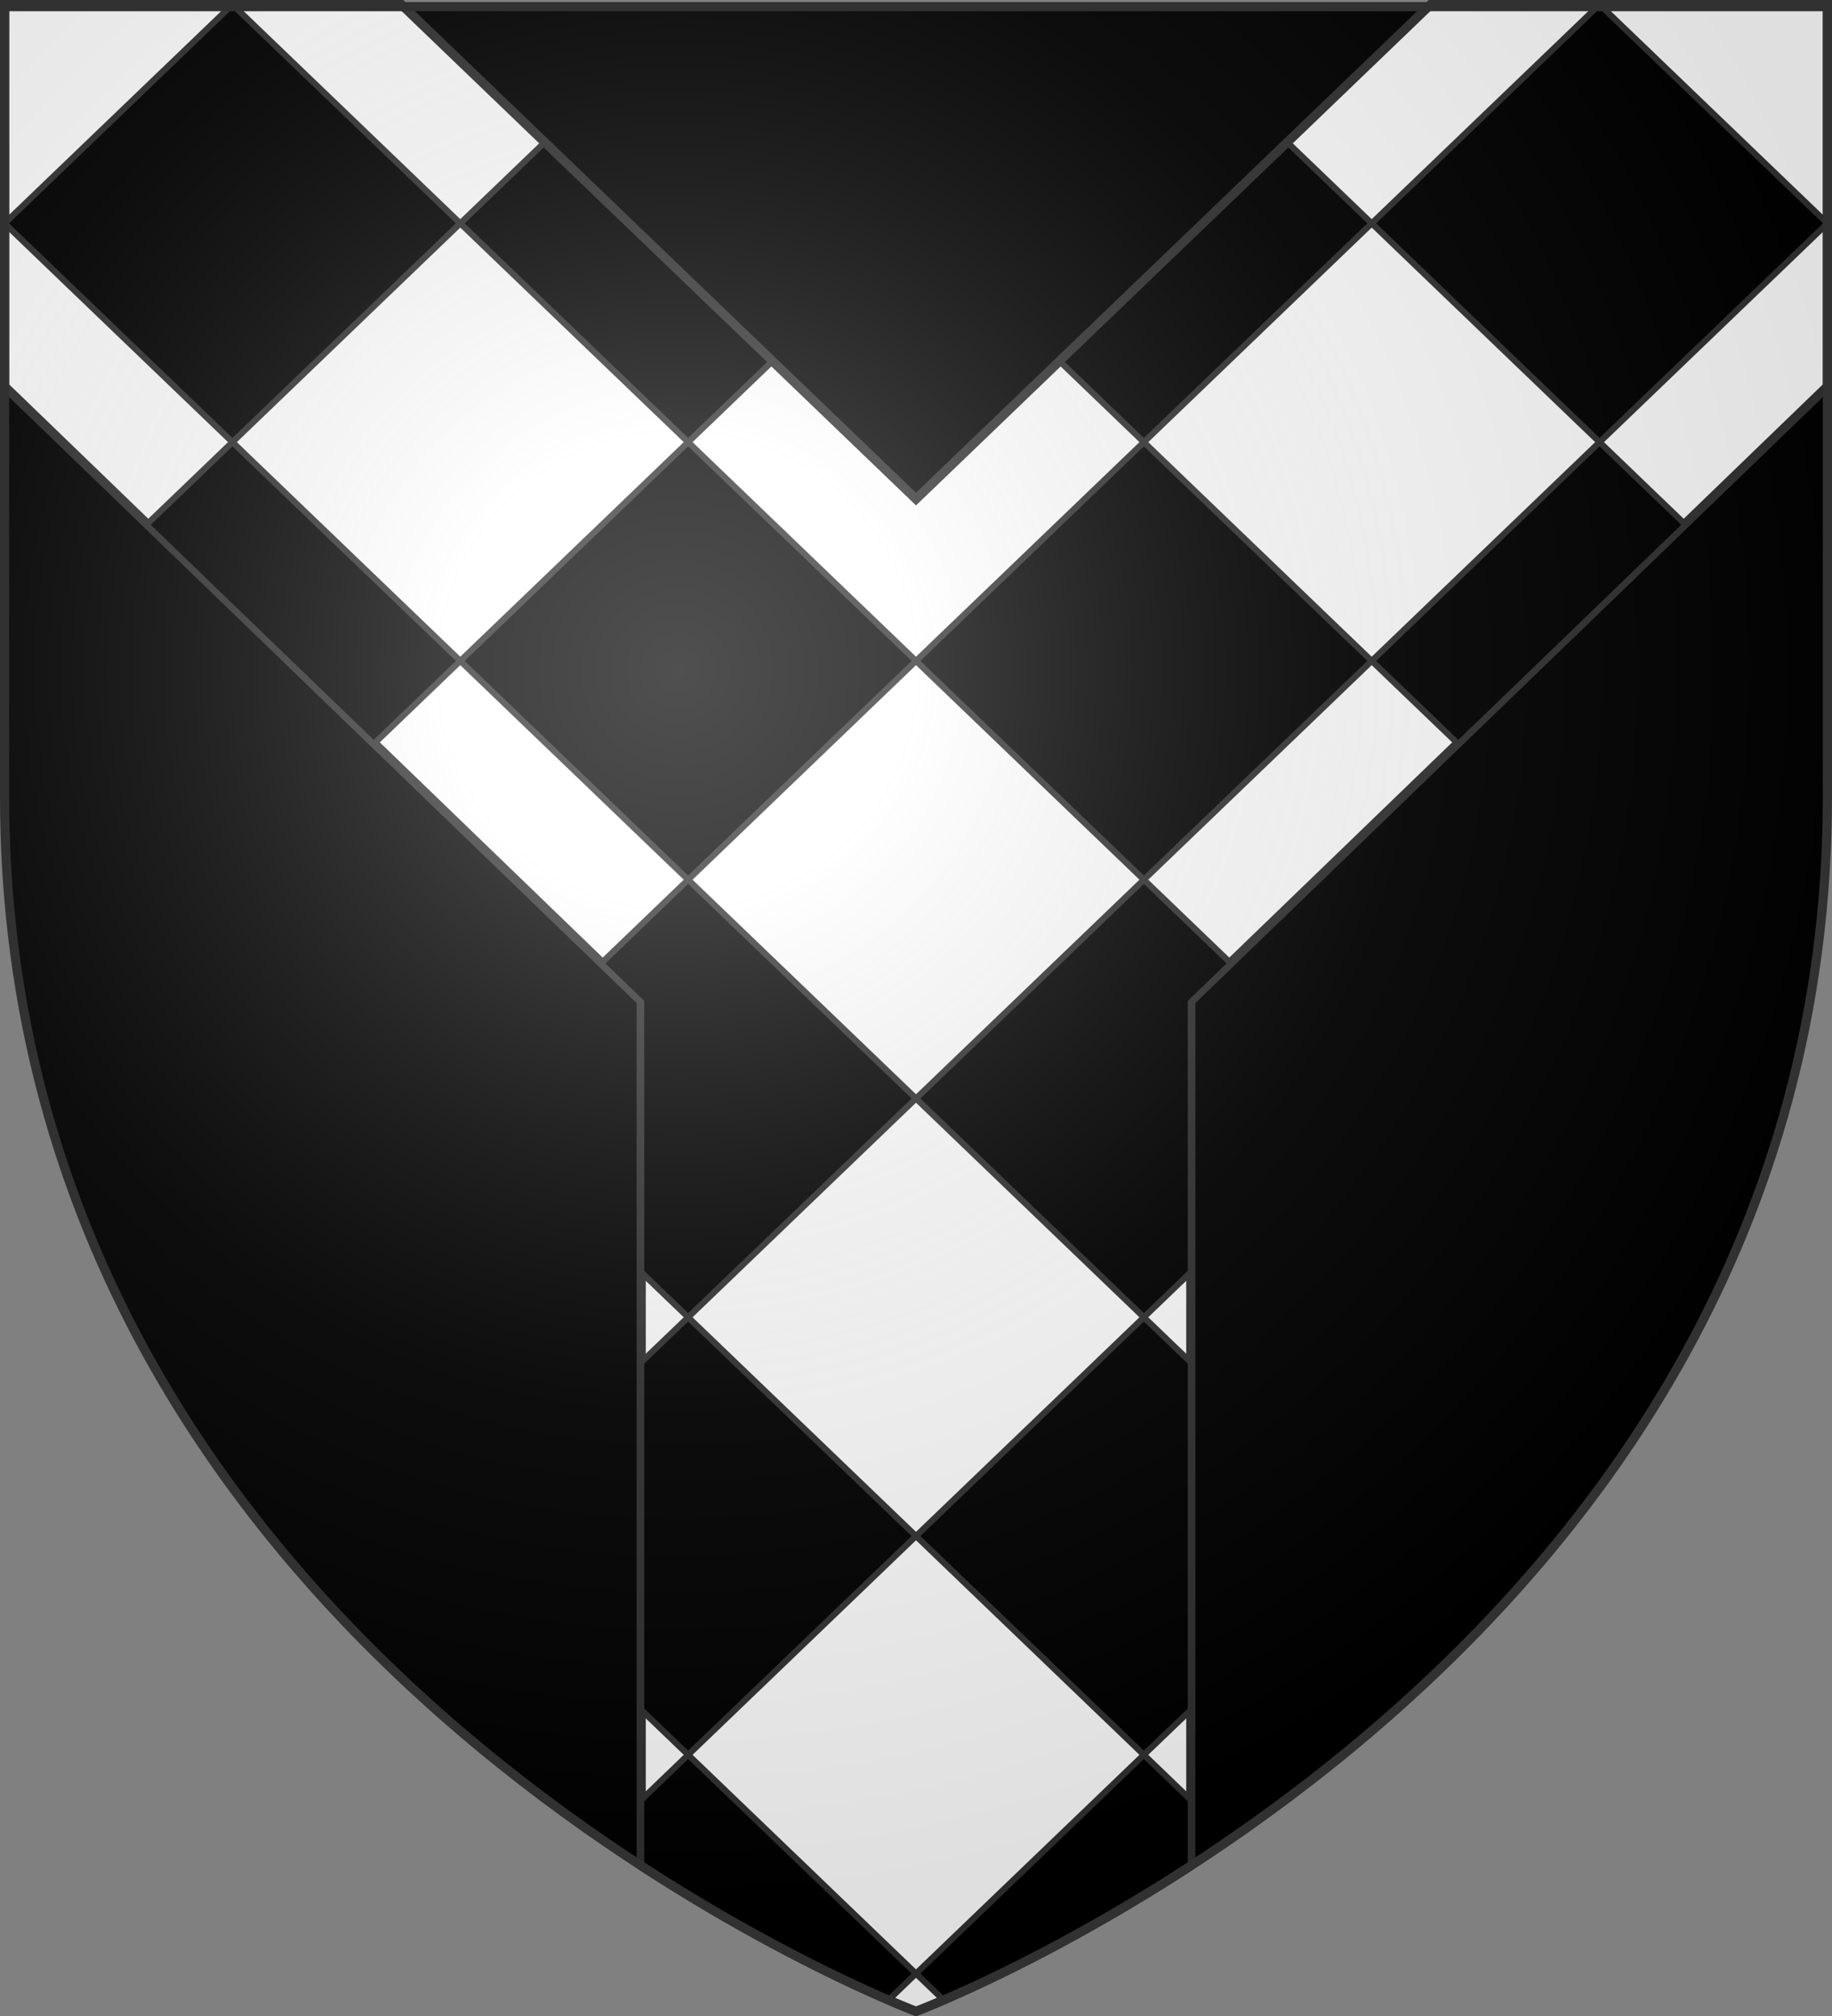 <?xml version="1.0" encoding="UTF-8" standalone="no"?>
<svg
   xmlns:dc="http://purl.org/dc/elements/1.1/"
   xmlns:cc="http://creativecommons.org/ns#"
   xmlns:rdf="http://www.w3.org/1999/02/22-rdf-syntax-ns#"
   xmlns:svg="http://www.w3.org/2000/svg"
   xmlns="http://www.w3.org/2000/svg"
   xmlns:xlink="http://www.w3.org/1999/xlink"
   xmlns:sodipodi="http://sodipodi.sourceforge.net/DTD/sodipodi-0.dtd"
   xmlns:inkscape="http://www.inkscape.org/namespaces/inkscape"
   height="660"
   width="600"
   version="1.0"
   id="svg2"
   sodipodi:version="0.32"
   inkscape:version="0.47pre1"
   sodipodi:docname="Roquessels.svg"
   inkscape:export-filename="/Users/olivier/Desktop/Blason Rouge/Blason_Vide_3D.png"
   inkscape:export-xdpi="144"
   inkscape:export-ydpi="144"
   inkscape:output_extension="org.inkscape.output.svg.inkscape">
  <rect width="100%" height="100%" fill="#808080" stroke="none"/>
  <sodipodi:namedview
     inkscape:window-height="706"
     inkscape:window-width="1366"
     inkscape:pageshadow="2"
     inkscape:pageopacity="0.0"
     guidetolerance="10.0"
     gridtolerance="10.0"
     objecttolerance="10.0"
     borderopacity="1.0"
     bordercolor="#666666"
     pagecolor="#ffffff"
     id="base"
     showgrid="false"
     height="660px"
     inkscape:zoom="0.71969636"
     inkscape:cx="300.00025"
     inkscape:cy="330.00028"
     inkscape:window-x="-8"
     inkscape:window-y="-8"
     inkscape:current-layer="layer3"
     inkscape:object-nodes="true"
     inkscape:window-maximized="1"
     showguides="false"
     inkscape:guide-bbox="true"
     inkscape:snap-from-guide="false">
    <sodipodi:guide
       orientation="0,1"
       position="1071.285,52.8"
       id="guide12749" />
  </sodipodi:namedview>
  <desc
     id="desc4">Flag of Canton of Valais (Wallis)</desc>
  <defs
     id="defs6">
    <linearGradient
       id="linearGradient2893">
      <stop
         style="stop-color:white;stop-opacity:0.314;"
         offset="0"
         id="stop2895" />
      <stop
         id="stop2897"
         offset="0.19"
         style="stop-color:white;stop-opacity:0.251;" />
      <stop
         style="stop-color:#6b6b6b;stop-opacity:0.125;"
         offset="0.6"
         id="stop2901" />
      <stop
         style="stop-color:black;stop-opacity:0.125;"
         offset="1"
         id="stop2899" />
    </linearGradient>
    <radialGradient
       inkscape:collect="always"
       xlink:href="#linearGradient2893"
       id="radialGradient3163"
       gradientUnits="userSpaceOnUse"
       gradientTransform="matrix(1.353,0,0,1.349,-77.629,-85.747)"
       cx="221.445"
       cy="226.331"
       fx="221.445"
       fy="226.331"
       r="300" />
  </defs>
  <g
     inkscape:groupmode="layer"
     id="layer3"
     inkscape:label="Fond écu"
     style="display:inline">
    <path
       id="path2855"
       style="fill:#000000;fill-opacity:1;fill-rule:evenodd;stroke:none"
       d="m 300,658.5 c 0,0 298.5,-112.32 298.5,-397.772 0,-285.452 0,-258.552 0,-258.552 l -597,0 0,258.552 C 1.5,546.18 300,658.5 300,658.5 z"
       sodipodi:nodetypes="cccccc" />
    <g
       id="g12820"
       transform="translate(2472.693,95.365)" />
    <g
       id="g3645"
       transform="translate(1652.462,-502.36)">
      <g
         id="g7133"
         transform="translate(109.318,303.367)" />
    </g>
    <g
       style="display:inline"
       id="g6129"
       transform="translate(941.367,104.599)" />
    <g
       transform="translate(1772.693,95.365)"
       style="display:inline"
       inkscape:label="Meubles"
       id="g20265" />
    <g
       id="g50302"
       transform="translate(4706.483,912.075)" />
    <g
       id="g50306"
       transform="translate(3886.252,314.351)">
      <g
         id="g50308"
         transform="translate(109.318,303.367)" />
    </g>
    <g
       style="display:inline"
       id="g50310"
       transform="translate(3175.157,921.309)" />
    <g
       transform="translate(4006.483,912.076)"
       style="display:inline"
       inkscape:label="Meubles"
       id="g50312" />
    <g
       id="g4387"
       inkscape:label="Meubles"
       style="display:inline"
       transform="translate(3306.483,912.076)" />
    <g
       id="g6860"
       inkscape:label="Meubles"
       transform="translate(700,-2.8023842e-4)" />
    <g
       id="g7057"
       transform="translate(2472.693,95.365)" />
    <g
       id="g7059"
       transform="translate(1652.462,-502.36)">
      <g
         id="g7061"
         transform="translate(109.318,303.367)" />
    </g>
    <g
       style="display:inline"
       id="g7063"
       transform="translate(941.367,104.599)" />
    <g
       transform="translate(1772.693,95.365)"
       style="display:inline"
       inkscape:label="Meubles"
       id="g7065" />
    <g
       id="g7067"
       transform="translate(4706.483,912.075)" />
    <g
       id="g7069"
       transform="translate(3886.252,314.351)">
      <g
         id="g7071"
         transform="translate(109.318,303.367)" />
    </g>
    <g
       style="display:inline"
       id="g7073"
       transform="translate(3175.157,921.309)" />
    <g
       transform="translate(4006.483,912.076)"
       style="display:inline"
       inkscape:label="Meubles"
       id="g7075" />
    <g
       id="g7077"
       inkscape:label="Meubles"
       style="display:inline"
       transform="translate(3306.483,912.076)" />
    <path
       id="path7080"
       d="m 1.5,1.5 0,124.975 208.5,201.273 0,283.015 c 50.372,32.793 90,47.737 90,47.737 0,0 39.628,-14.945 90,-47.737 l 0,-283.015 208.5,-201.273 c 0,-25.683 0,-124.975 0,-124.975 l -129.969,0 L 300,163.388 131.469,1.5 l -129.969,0 z"
       style="fill:#ffffff;fill-opacity:1;fill-rule:evenodd;stroke:#313131;stroke-width:3;stroke-linecap:butt;stroke-linejoin:miter;stroke-opacity:1" />
    <path
       id="path7082"
       d="M 75.406,2.187 1.5,73.125 l 74.625,71.625 74.625,-71.625 -73.906,-70.938 -1.438,0 z M 150.75,73.125 l 74.625,71.625 27.312,-26.219 -74.625,-71.625 -27.312,26.219 z m 74.625,71.625 -74.625,71.625 74.625,71.625 74.625,-71.625 -74.625,-71.625 z m 74.625,71.625 74.625,71.625 74.625,-71.625 -74.625,-71.625 -74.625,71.625 z m 74.625,-71.625 74.625,-71.625 -27.312,-26.219 -74.625,71.625 27.312,26.219 z m 74.625,-71.625 74.625,71.625 74.625,-71.625 -73.906,-70.938 -1.438,0 L 449.25,73.125 z m 74.625,71.625 -74.625,71.625 28.375,27.219 74.438,-71.781 -28.188,-27.062 z m -149.25,143.25 -74.625,71.625 74.625,71.625 15.375,-14.75 0,-88.406 13.156,-12.688 -28.531,-27.406 z m 0,143.25 -74.625,71.625 74.625,71.625 15.375,-14.75 0,-113.75 -15.375,-14.75 z m 0,143.25 -74.625,71.625 9.031,8.656 c 14.431,-6.225 44.9,-20.537 80.969,-44 l 0,-21.5 -15.375,-14.781 z m -74.625,71.625 -74.625,-71.625 -15.375,14.781 0,21.5 c 36.069,23.463 66.538,37.775 80.969,44 L 300,646.125 z m -74.625,-71.625 74.625,-71.625 -74.625,-71.625 -15.375,14.75 0,113.75 15.375,14.75 z m 0,-143.25 74.625,-71.625 -74.625,-71.625 -28.531,27.406 13.156,12.688 0,88.406 15.375,14.75 z m -74.625,-214.875 -74.625,-71.625 -28.188,27.062 74.438,71.781 28.375,-27.219 z"
       style="fill:#000000;fill-opacity:1;fill-rule:nonzero;stroke:#313131;stroke-width:2;stroke-opacity:1;display:inline" />
    <g
       id="g7084"
       inkscape:label="Meubles"
       transform="translate(700,-2.8023842e-4)" />
    <g
       id="g7846"
       inkscape:label="Meubles"
       transform="translate(700,-2.8023842e-4)" />
  </g>
  <g
     inkscape:groupmode="layer"
     id="layer4"
     inkscape:label="Meubles">
    <g
       style="fill:#e20909;fill-opacity:1;display:inline"
       inkscape:label="Meubles"
       id="g2282"
       transform="translate(0,0.344)" />
  </g>
  <g
     inkscape:groupmode="layer"
     id="layer2"
     inkscape:label="Reflet final"
     sodipodi:insensitive="true">
    <path
       sodipodi:nodetypes="cccccc"
       d="M 300,658.5 C 300,658.5 598.5,546.18 598.5,260.728 C 598.5,-24.723 598.5,2.176 598.5,2.176 L 1.5,2.176 L 1.5,260.728 C 1.5,546.18 300,658.5 300,658.5 z "
       style="opacity:1;fill:url(#radialGradient3163);fill-opacity:1;fill-rule:evenodd;stroke:none;stroke-width:1px;stroke-linecap:butt;stroke-linejoin:miter;stroke-opacity:1"
       id="path2875"
       inkscape:export-xdpi="144"
       inkscape:export-ydpi="144" />
  </g>
  <g
     inkscape:groupmode="layer"
     id="layer1"
     inkscape:label="Contour final"
     sodipodi:insensitive="true">
    <path
       sodipodi:nodetypes="cccccc"
       d="m 300,658.5 c 0,0 -298.5,-112.32 -298.5,-397.772 0,-285.452 0,-258.552 0,-258.552 l 597,0 0,258.552 c 0,285.452 -298.5,397.772 -298.5,397.772 z"
       style="fill:none;stroke:#313131;stroke-width:3;stroke-linecap:butt;stroke-linejoin:miter;stroke-miterlimit:4;stroke-opacity:1;stroke-dasharray:none"
       id="path1411"
       inkscape:export-xdpi="144"
       inkscape:export-ydpi="144" />
  </g>
</svg>
